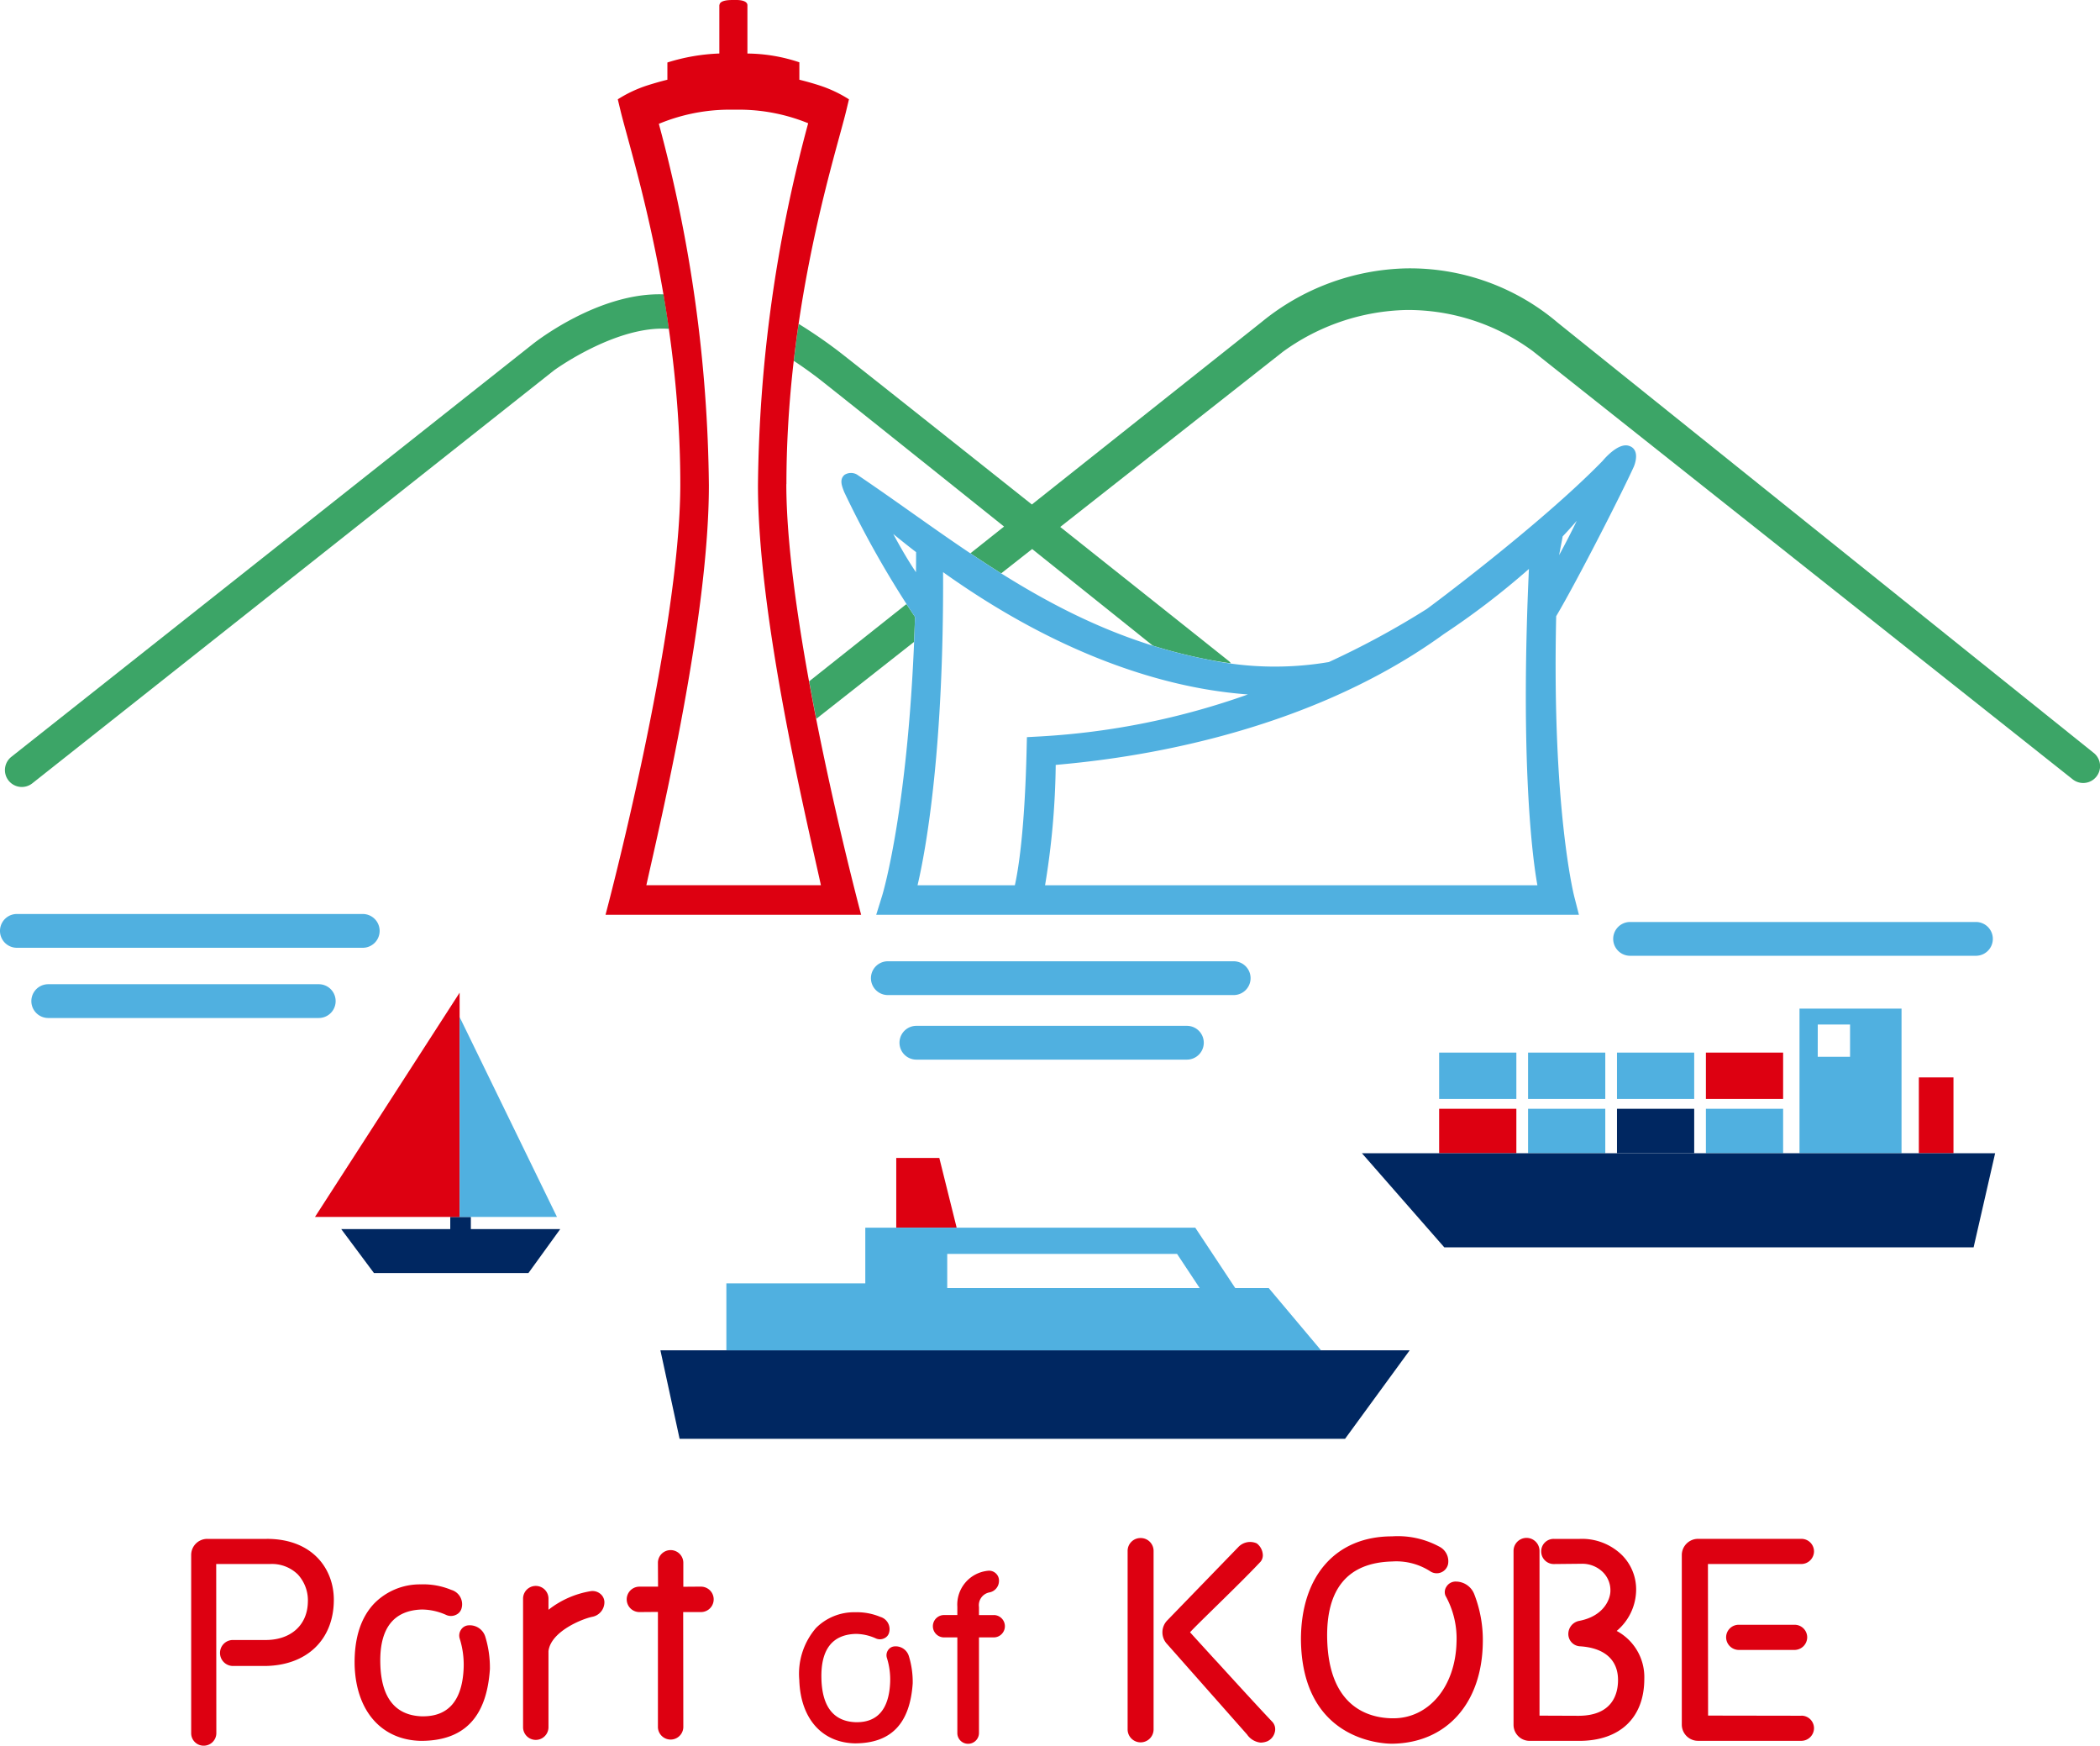 <svg id="bg_right_img" xmlns="http://www.w3.org/2000/svg" xmlns:xlink="http://www.w3.org/1999/xlink" width="217.019" height="180.352" viewBox="0 0 217.019 180.352">
  <defs>
    <clipPath id="clip-path">
      <rect id="長方形_2096" data-name="長方形 2096" width="217.019" height="180.352" fill="none"/>
    </clipPath>
  </defs>
  <g id="グループ_3432" data-name="グループ 3432" clip-path="url(#clip-path)">
    <path id="パス_2790" data-name="パス 2790" d="M53.088,364.387H46.959a1.66,1.66,0,0,0-1.678,1.678v18.388a1.285,1.285,0,0,0,1.3,1.3,1.3,1.3,0,0,0,1.3-1.3l-.014-17.47h5.575a3.818,3.818,0,0,1,2.861,1.079,3.948,3.948,0,0,1,1.036,2.872c-.058,2.425-1.835,3.954-4.51,3.9h-3.21a1.328,1.328,0,0,0-1.357,1.327,1.342,1.342,0,0,0,1.357,1.357H52.8c4.388,0,7.223-2.687,7.223-6.844,0-3.131-2.143-6.289-6.931-6.289" transform="translate(-25.524 -205.399)" fill="#d01"/>
    <path id="パス_2791" data-name="パス 2791" d="M95.752,379.377a.987.987,0,0,0-.767.452,1.075,1.075,0,0,0-.129.944,8.987,8.987,0,0,1,.4,3.016c-.135,3.311-1.545,4.988-4.189,4.988l-.167,0c-2.747-.113-4.179-1.956-4.257-5.478-.087-3.6,1.364-5.474,4.306-5.556a6.216,6.216,0,0,1,2.5.56,1.185,1.185,0,0,0,1.015-.013,1.019,1.019,0,0,0,.579-.684,1.544,1.544,0,0,0-1.063-1.89,7.525,7.525,0,0,0-3.151-.57,6.623,6.623,0,0,0-4.787,1.944c-1.418,1.471-2.109,3.632-2.052,6.424.149,4.723,2.77,7.711,6.844,7.8,4.464,0,6.8-2.425,7.135-7.413v-.008a10.869,10.869,0,0,0-.477-3.342,1.676,1.676,0,0,0-1.738-1.173" transform="translate(-47.341 -211.458)" fill="#d01"/>
    <path id="パス_2792" data-name="パス 2792" d="M130.887,376.086a9.56,9.56,0,0,0-4.371,1.924v-1.152a1.313,1.313,0,0,0-2.626,0v13.281a1.313,1.313,0,0,0,2.626,0v-7.855c.239-2.021,3.447-3.326,4.523-3.548a1.534,1.534,0,0,0,1.257-1.5,1.123,1.123,0,0,0-.4-.857,1.268,1.268,0,0,0-1.011-.294" transform="translate(-69.835 -211.697)" fill="#d01"/>
    <path id="パス_2793" data-name="パス 2793" d="M156.132,370.79l-1.825.014v-2.51a1.313,1.313,0,0,0-2.625,0l.014,2.5h-1.926a1.313,1.313,0,0,0,0,2.626l1.912-.015h0v11.909a1.313,1.313,0,0,0,2.625,0l-.014-11.895h1.839a1.313,1.313,0,0,0,0-2.626" transform="translate(-83.691 -206.87)" fill="#d01"/>
    <path id="パス_2794" data-name="パス 2794" d="M199.151,385.277a.859.859,0,0,0-.667.393.93.93,0,0,0-.111.818,7.457,7.457,0,0,1,.329,2.5c-.114,2.793-1.323,4.183-3.591,4.12-2.267-.094-3.448-1.618-3.512-4.53-.072-2.98,1.125-4.525,3.552-4.592a5.13,5.13,0,0,1,2.066.463,1.013,1.013,0,0,0,.878-.01.884.884,0,0,0,.5-.593,1.32,1.32,0,0,0-.908-1.617,6.318,6.318,0,0,0-2.639-.479,5.552,5.552,0,0,0-4.015,1.632,7.257,7.257,0,0,0-1.72,5.378c.125,3.957,2.323,6.461,5.739,6.535,3.743,0,5.7-2.031,5.982-6.211v-.008a9.073,9.073,0,0,0-.4-2.8,1.426,1.426,0,0,0-1.485-1" transform="translate(-106.712 -215.182)" fill="#d01"/>
    <path id="パス_2795" data-name="パス 2795" d="M227.305,376.51h-1.557v-.827a1.346,1.346,0,0,1,1.076-1.515,1.209,1.209,0,0,0,.991-1.175,1,1,0,0,0-.333-.8,1.023,1.023,0,0,0-.839-.257,3.512,3.512,0,0,0-3.131,3.719v.852h-1.339a1.155,1.155,0,1,0,0,2.309h1.339v9.875a1.106,1.106,0,0,0,1.118,1.117,1.119,1.119,0,0,0,1.118-1.117v-9.875h1.557a1.155,1.155,0,0,0,0-2.309" transform="translate(-124.578 -209.65)" fill="#d01"/>
    <path id="パス_2796" data-name="パス 2796" d="M268.407,364.187a1.328,1.328,0,0,0-1.327,1.327V383.99a1.342,1.342,0,0,0,2.683,0V365.514a1.328,1.328,0,0,0-1.356-1.327" transform="translate(-150.549 -205.286)" fill="#d01"/>
    <path id="パス_2797" data-name="パス 2797" d="M280.844,377.382c-1.209-1.325-2.254-2.47-2.662-2.925.41-.447,1.426-1.442,2.6-2.593,1.548-1.515,3.474-3.4,4.7-4.711a1.05,1.05,0,0,0,.213-.8,1.586,1.586,0,0,0-.6-1.065l-.057-.032a1.68,1.68,0,0,0-1.867.4l-7.357,7.59a1.763,1.763,0,0,0-.005,2.426l8.262,9.342a1.938,1.938,0,0,0,1.411.843,1.96,1.96,0,0,0,.7-.144,1.394,1.394,0,0,0,.77-.977,1.131,1.131,0,0,0-.309-1.071c-1.408-1.48-3.844-4.148-5.8-6.292" transform="translate(-155.201 -205.821)" fill="#d01"/>
    <path id="パス_2798" data-name="パス 2798" d="M324.126,368.444a1.115,1.115,0,0,0-.969.534,1,1,0,0,0-.1.921,9.088,9.088,0,0,1,1.144,4.828c-.117,4.57-2.854,7.845-6.532,7.845l-.134,0c-2.434-.042-6.542-1.165-6.7-8.222-.11-5.174,2.146-7.859,6.7-7.979a6.479,6.479,0,0,1,3.99,1.04,1.2,1.2,0,0,0,1.8-.757,1.688,1.688,0,0,0-.917-1.824,8.982,8.982,0,0,0-4.873-1.055c-5.806,0-9.412,4.087-9.412,10.67.108,10.451,8.46,10.753,9.415,10.753,5.608-.061,9.291-4.155,9.38-10.431a13.047,13.047,0,0,0-.864-4.964,2.044,2.044,0,0,0-1.922-1.357" transform="translate(-173.681 -205.048)" fill="#d01"/>
    <path id="パス_2799" data-name="パス 2799" d="M369.145,373.785a5.6,5.6,0,0,0,2.009-4.12,5.017,5.017,0,0,0-1.474-3.729,5.91,5.91,0,0,0-4.348-1.662h-2.686a1.284,1.284,0,0,0-1.3,1.3,1.3,1.3,0,0,0,1.3,1.3l2.862-.029a3.033,3.033,0,0,1,2.209.863,2.638,2.638,0,0,1,.781,1.926c0,.865-.677,2.629-3.242,3.114a1.376,1.376,0,0,0-1.107,1.352,1.268,1.268,0,0,0,1.168,1.269c2.559.151,3.968,1.39,3.968,3.489,0,1.379-.533,3.693-4.1,3.693l-4.014-.016V365.514a1.342,1.342,0,0,0-2.684,0v17.95a1.66,1.66,0,0,0,1.678,1.678h5.108c4.212,0,6.727-2.394,6.727-6.406a5.405,5.405,0,0,0-2.855-4.952" transform="translate(-202.074 -205.286)" fill="#d01"/>
    <path id="パス_2800" data-name="パス 2800" d="M410.137,384.723a1.3,1.3,0,0,0-1.3,1.3,1.316,1.316,0,0,0,1.3,1.3h5.779a1.315,1.315,0,0,0,1.3-1.3,1.3,1.3,0,0,0-1.3-1.3Z" transform="translate(-230.456 -216.862)" fill="#d01"/>
    <path id="パス_2801" data-name="パス 2801" d="M410.7,382.659l-9.647-.016-.014-15.66H410.7a1.316,1.316,0,0,0,1.3-1.3,1.3,1.3,0,0,0-1.3-1.3H400.015a1.68,1.68,0,0,0-1.678,1.678v17.512a1.68,1.68,0,0,0,1.678,1.678H410.7a1.316,1.316,0,0,0,1.3-1.3,1.3,1.3,0,0,0-1.3-1.3" transform="translate(-224.536 -205.399)" fill="#d01"/>
    <path id="パス_2802" data-name="パス 2802" d="M69.786,73.254c-.174-1.222-.361-2.413-.558-3.566-6.658-.24-13.2,4.887-13.5,5.124l-53.9,42.657a1.745,1.745,0,0,0,2.166,2.737L57.9,77.548c.066-.051,6.473-4.706,11.89-4.294" transform="translate(-0.656 -39.277)" fill="#3ca567"/>
    <path id="パス_2803" data-name="パス 2803" d="M201.7,143.039l-10.055,7.983c.238,1.305.484,2.6.736,3.874l10.112-7.954c.035-.839.068-1.692.094-2.574-.277-.4-.575-.845-.888-1.329" transform="translate(-108.027 -80.629)" fill="#3ca567"/>
    <path id="パス_2804" data-name="パス 2804" d="M322.338,113.6S267.06,69.253,266.925,69.131a23.583,23.583,0,0,0-15.591-5.586,24.457,24.457,0,0,0-14.987,5.55L212.611,87.939c-9.592-7.619-19.145-15.2-20.043-15.881-1.768-1.343-3.348-2.346-4.06-2.781q-.274,1.861-.5,3.822c.7.461,1.549,1.053,2.45,1.738.854.649,9.987,7.948,19.28,15.384l-3.481,2.764q1.57,1.053,3.185,2.07h0l3.2-2.514c4.688,3.752,9.2,7.362,12.47,9.983a52.768,52.768,0,0,0,5.778,1.454c.791.152,1.553.273,2.288.371a1.146,1.146,0,0,0-.236-.251c-.7-.563-8.7-6.925-17.4-13.837l22.933-18.038.055-.045a22.544,22.544,0,0,1,12.823-4.334,21.758,21.758,0,0,1,13.044,4.263c.041.041,55.772,44.225,55.772,44.225a1.745,1.745,0,1,0,2.177-2.728" transform="translate(-105.976 -35.819)" fill="#3ca567"/>
    <path id="パス_2805" data-name="パス 2805" d="M162.128,50.018c0-16.323,3.954-30.334,5.595-36.365.245-.9.439-1.614.568-2.143l.3-1.249a13.27,13.27,0,0,0-3.063-1.44c-.582-.188-1.279-.392-2.063-.584v-1.8a17.293,17.293,0,0,0-5.368-.906V.545c0-.593-1.188-.544-1.188-.544h-.363c-1.427,0-1.306.483-1.351.544V5.528a20.3,20.3,0,0,0-5.368.928V8.237c-.784.192-1.481.4-2.063.584a13.27,13.27,0,0,0-3.063,1.44l.3,1.249c.129.528.322,1.241.568,2.143,1.641,6.031,5.592,20.045,5.592,36.368,0,15.575-7.727,44.487-7.727,44.487h26.414s-7.73-28.915-7.73-44.49M147.652,91.454c1.548-6.937,6.463-27.64,6.463-41.323a148,148,0,0,0-5.161-37.3l-.01-.037a19.141,19.141,0,0,1,6.943-1.461H157.6a19,19,0,0,1,6.776,1.4c-.01.035-.017.065-.027.1a148,148,0,0,0-5.162,37.3c0,13.683,4.958,34.29,6.506,41.323Z" transform="translate(-80.857 0)" fill="#d01"/>
    <path id="パス_2806" data-name="パス 2806" d="M37.487,219.912H1.745a1.745,1.745,0,1,1,0-3.491H37.487a1.745,1.745,0,0,1,0,3.491" transform="translate(0 -121.993)" fill="#50b0e0"/>
    <path id="パス_2807" data-name="パス 2807" d="M37.127,236.539H9.172a1.745,1.745,0,1,1,0-3.491H37.127a1.745,1.745,0,1,1,0,3.491" transform="translate(-4.186 -131.365)" fill="#50b0e0"/>
    <path id="パス_2808" data-name="パス 2808" d="M419.577,221.8H383.835a1.745,1.745,0,1,1,0-3.491h35.741a1.745,1.745,0,1,1,0,3.491" transform="translate(-215.378 -123.055)" fill="#50b0e0"/>
    <path id="パス_2809" data-name="パス 2809" d="M243.773,231.108H208.031a1.745,1.745,0,1,1,0-3.491h35.741a1.745,1.745,0,0,1,0,3.491" transform="translate(-116.28 -128.304)" fill="#50b0e0"/>
    <path id="パス_2810" data-name="パス 2810" d="M242.748,246.4H214.793a1.745,1.745,0,0,1,0-3.491h27.955a1.745,1.745,0,0,1,0,3.491" transform="translate(-120.092 -136.926)" fill="#50b0e0"/>
    <path id="パス_2811" data-name="パス 2811" d="M281.194,107.627c.327-.834.4-1.886-.58-2.14-1.144-.3-2.648,1.56-2.648,1.56-6.42,6.6-18.063,15.238-18.173,15.307a87.25,87.25,0,0,1-10.126,5.487,33.313,33.313,0,0,1-12.421-.238c-15.25-2.927-25.588-11.887-36.361-19.141a1.252,1.252,0,0,0-1.27.037c-.573.491-.254,1.2-.036,1.777a102.254,102.254,0,0,0,7.319,12.907c-.589,19.454-3.321,28.552-3.394,28.789l-.615,1.98h72.619l-.488-1.906c-.026-.1-2.312-9.132-1.862-28.941,2.276-3.851,6.875-12.9,8.036-15.477m-7.729,9.165c.107-.628.252-1.291.363-1.933.5-.525.985-1.061,1.454-1.609-.527,1.106-1.168,2.343-1.817,3.542m-68.819-2.184q1.191.977,2.363,1.878,0,1.052-.014,2.073c-.734-1.087-1.526-2.419-2.348-3.952m5.153,3.948c11.065,7.9,20.572,10.972,27.156,12.1,1.553.265,3,.433,4.341.534a76.755,76.755,0,0,1-21.425,4.334l-1.41.077-.034,1.411c-.2,8.312-.856,12.3-1.212,13.889H207.16c.959-4.077,2.714-14.36,2.638-32.342m10.54,32.342a80.885,80.885,0,0,0,1.1-12.433c5.381-.478,24.785-2.4,40.117-13.522a80.826,80.826,0,0,0,8.785-6.723c-.837,18.244.154,28.672.876,32.678Z" transform="translate(-112.338 -59.443)" fill="#50b0e0"/>
    <path id="パス_2812" data-name="パス 2812" d="M94.214,289.406v-1.257H92.086v1.257H80.817l3.386,4.546h15.96l3.289-4.546Z" transform="translate(-45.555 -162.425)" fill="#002761"/>
    <path id="パス_2813" data-name="パス 2813" d="M74.61,258.219H89.554V235.053Z" transform="translate(-42.056 -132.495)" fill="#d01"/>
    <path id="パス_2814" data-name="パス 2814" d="M108.861,240.817v20.652h10.06Z" transform="translate(-61.364 -135.745)" fill="#50b0e0"/>
    <rect id="長方形_2087" data-name="長方形 2087" width="7.98" height="4.788" transform="translate(176.292 108.748)" fill="#d01"/>
    <rect id="長方形_2088" data-name="長方形 2088" width="7.98" height="4.788" transform="translate(167.103 108.748)" fill="#50b0e0"/>
    <rect id="長方形_2089" data-name="長方形 2089" width="7.98" height="4.788" transform="translate(157.914 108.748)" fill="#50b0e0"/>
    <rect id="長方形_2090" data-name="長方形 2090" width="7.98" height="4.788" transform="translate(148.724 108.748)" fill="#50b0e0"/>
    <rect id="長方形_2091" data-name="長方形 2091" width="7.98" height="4.594" transform="translate(176.292 114.552)" fill="#50b0e0"/>
    <rect id="長方形_2092" data-name="長方形 2092" width="7.98" height="4.594" transform="translate(167.103 114.552)" fill="#002761"/>
    <rect id="長方形_2093" data-name="長方形 2093" width="7.98" height="4.594" transform="translate(157.914 114.552)" fill="#50b0e0"/>
    <rect id="長方形_2094" data-name="長方形 2094" width="7.98" height="4.594" transform="translate(148.724 114.552)" fill="#d01"/>
    <rect id="長方形_2095" data-name="長方形 2095" width="3.579" height="7.835" transform="translate(198.298 111.311)" fill="#d01"/>
    <path id="パス_2815" data-name="パス 2815" d="M436.76,238.822H426.216v14.945H436.76Zm-8.657,1.644h3.337V243.8H428.1Z" transform="translate(-240.251 -134.62)" fill="#50b0e0"/>
    <path id="パス_2816" data-name="パス 2816" d="M385.787,282.795h-54.7l-8.512-9.721h65.437Z" transform="translate(-181.83 -153.927)" fill="#002761"/>
    <path id="パス_2817" data-name="パス 2817" d="M227.172,328.881H158.4l-1.983-9.141h77.431Z" transform="translate(-88.169 -180.233)" fill="#002761"/>
    <path id="パス_2818" data-name="パス 2818" d="M218.523,281.388l-1.792-7.206h-4.45v7.206Z" transform="translate(-119.66 -154.552)" fill="#d01"/>
    <path id="パス_2819" data-name="パス 2819" d="M233.5,303.37l-5.406-6.432h-3.461l-4.132-6.239h-34.1v5.755H172.044v6.916Zm-38.632-9.963h23.751l2.339,3.531h-26.09Z" transform="translate(-96.979 -163.862)" fill="#50b0e0"/>
  </g>
</svg>
